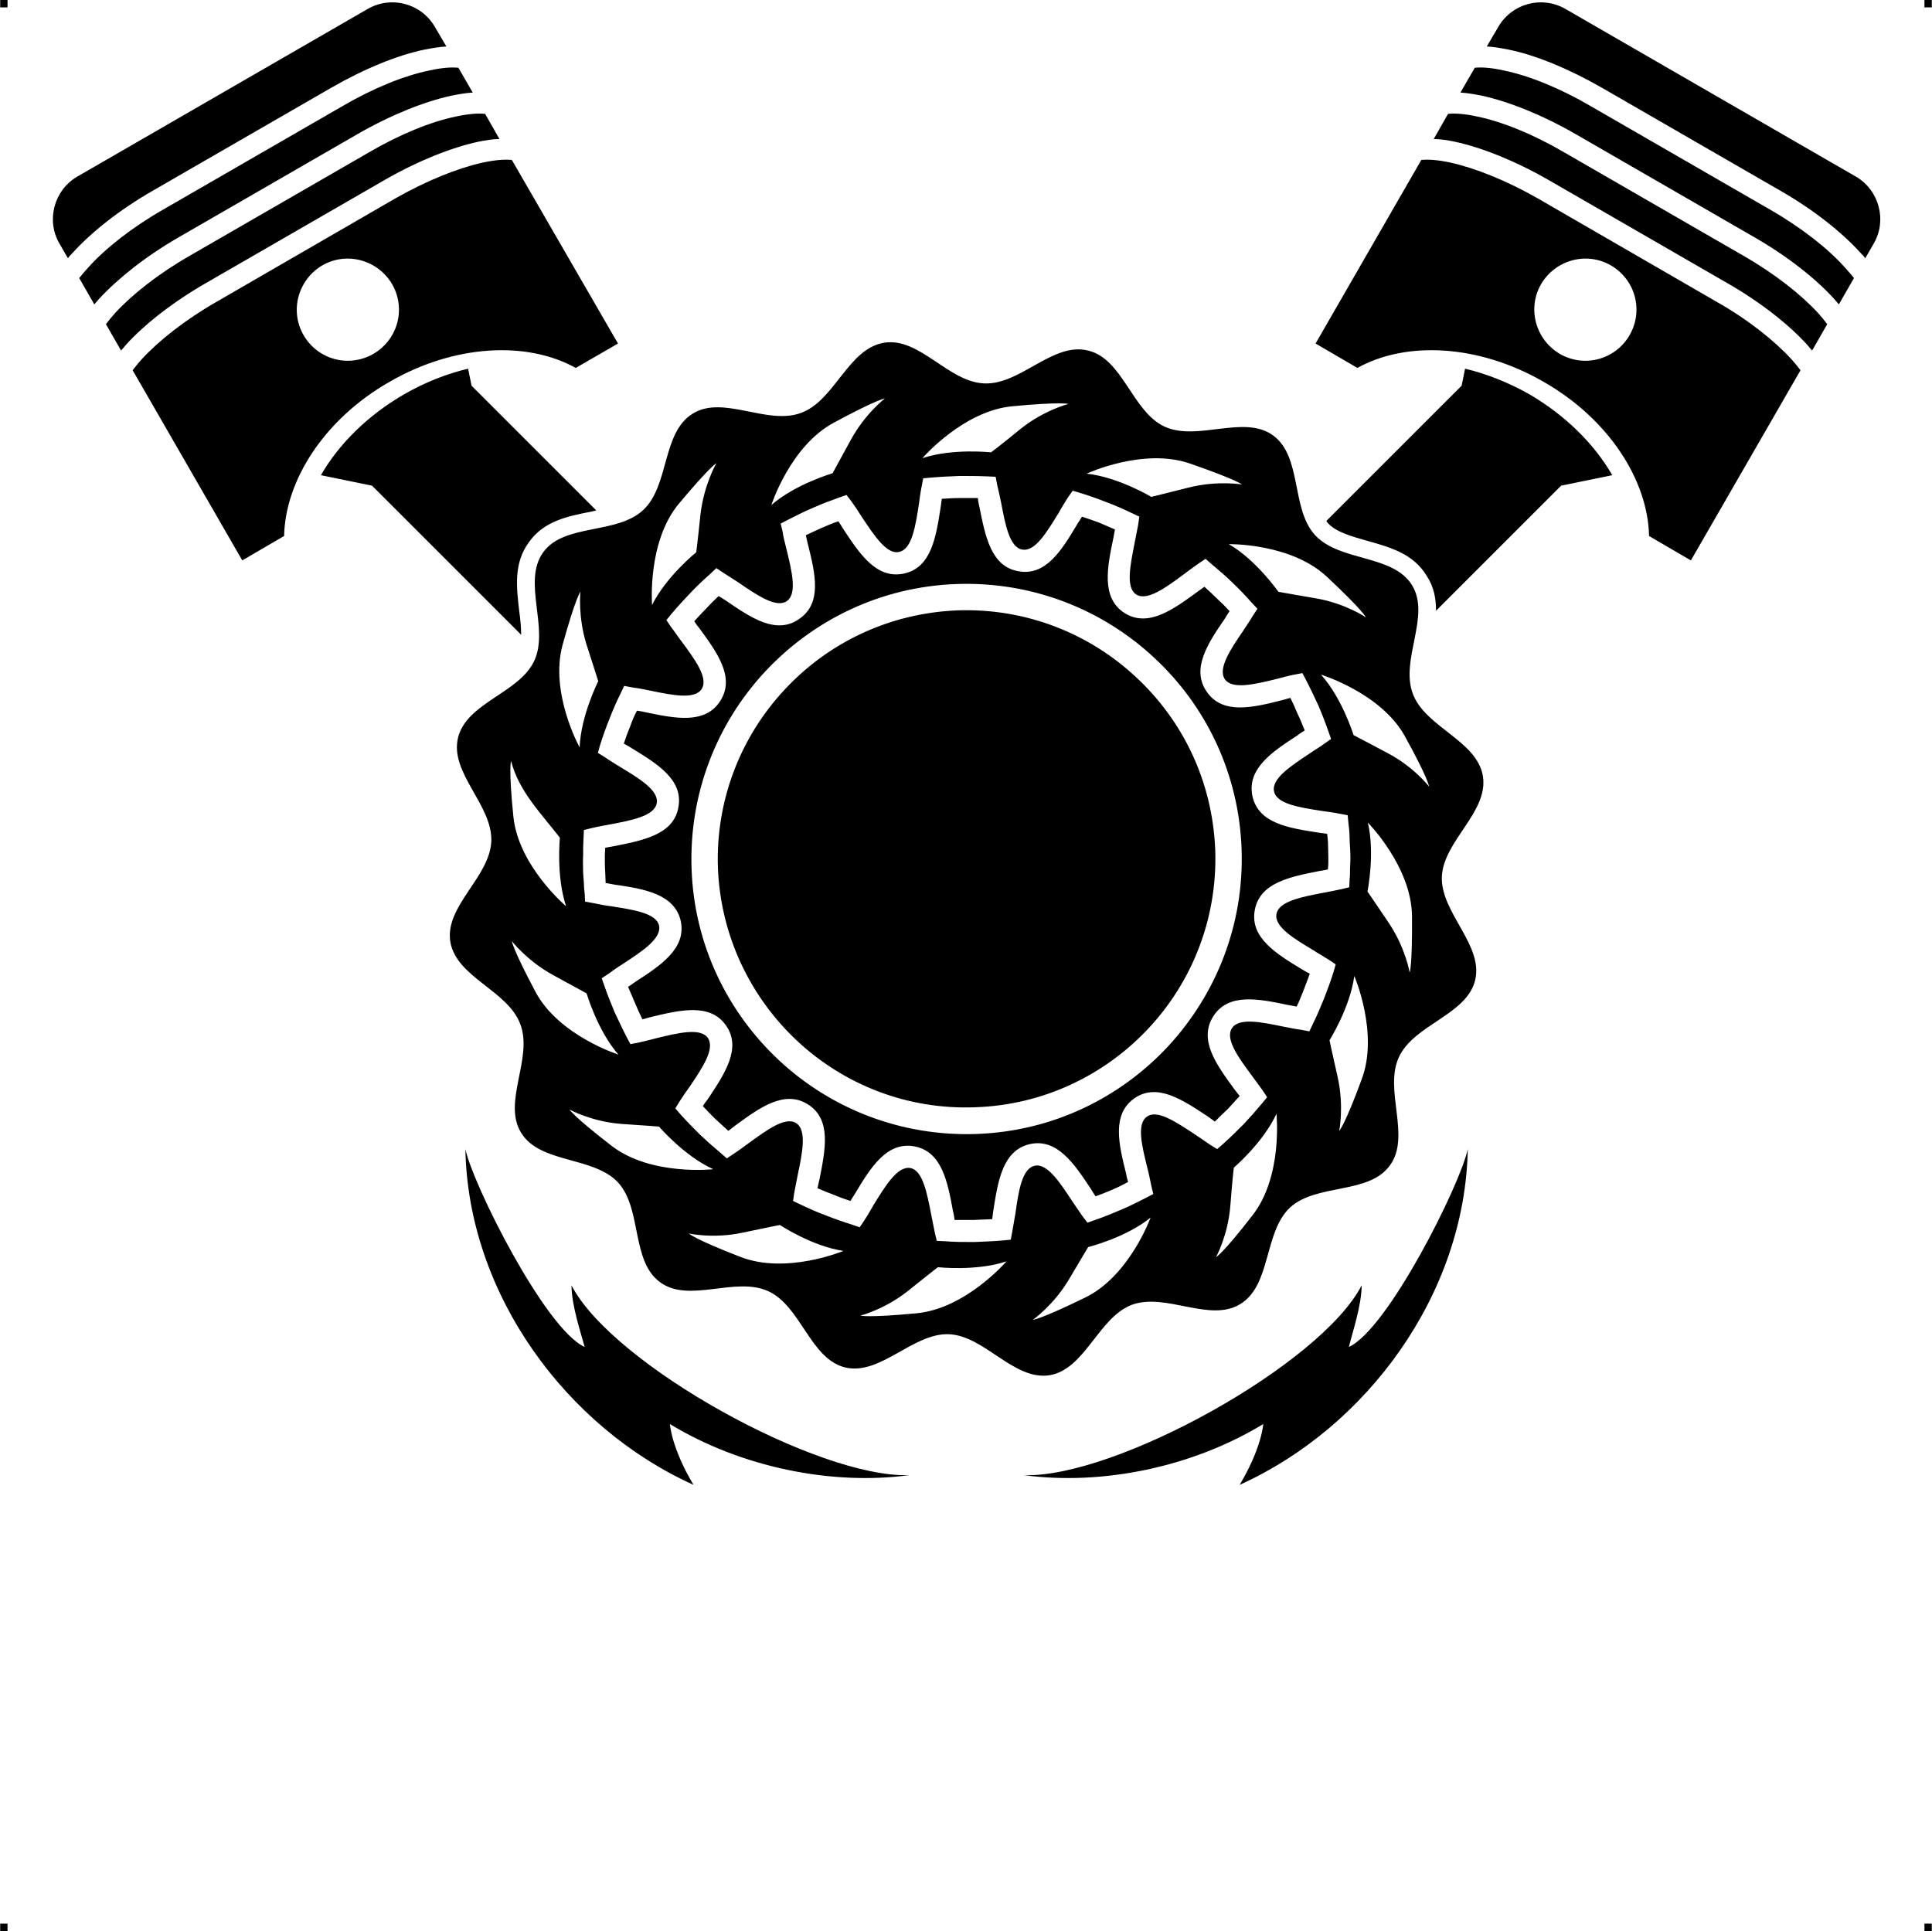 <?xml version="1.0" encoding="UTF-8"?> <!-- Creator: CorelDRAW X7 --> <?xml-stylesheet href="pistoane-vilbrochen.css" type="text/css"?> <svg xmlns="http://www.w3.org/2000/svg" xmlns:xlink="http://www.w3.org/1999/xlink" xml:space="preserve" width="4.994in" height="4.993in" version="1.1" style="shape-rendering:geometricPrecision; text-rendering:geometricPrecision; image-rendering:optimizeQuality; fill-rule:evenodd; clip-rule:evenodd" viewBox="0 0 4987 4987"> <g id="Layer_x0020_1">  <g id="_862361840"> <rect class="fil0" width="18.947" height="19.054"></rect> <rect class="fil0" x="4968" width="18.947" height="19.054"></rect> <rect class="fil0" y="4967" width="18.947" height="19.054"></rect> <rect class="fil0" x="4968" y="4967" width="18.947" height="19.054"></rect> </g> <path class="fil1" d="M199 456l750 -433c61,-35 138,-14 173,46l30 51c-17,1 -36,4 -56,8 -69,14 -155,49 -242,99l-461 266c-87,50 -159,108 -206,160 -5,5 -9,9 -12,14l-22 -38c-35,-60 -14,-138 46,-173zm1591 3378c-328,-148 -582,-492 -589,-867 19,91 206,465 308,511 -10,-37 -34,-108 -34,-159 106,205 637,498 872,490 -200,27 -434,-20 -618,-132 0,0 4,62 61,157zm1410 0c328,-148 582,-492 589,-867 -19,91 -206,465 -307,511 9,-37 33,-108 33,-159 -106,205 -637,498 -872,490 201,27 434,-20 618,-132 0,0 -4,62 -61,157zm-918 -2949c92,-15 166,102 259,105 93,4 176,-107 267,-85 91,21 114,158 199,197 85,38 204,-32 279,22 76,55 46,190 109,258 64,69 201,49 250,129 49,79 -31,192 2,280 32,87 166,121 181,213 15,93 -102,167 -106,260 -3,93 108,176 86,267 -22,90 -158,114 -197,199 -39,85 32,204 -23,279 -54,76 -189,46 -258,109 -68,64 -48,200 -128,249 -79,49 -192,-30 -280,2 -87,33 -121,167 -213,182 -93,14 -167,-102 -260,-106 -93,-3 -176,107 -267,86 -91,-22 -114,-158 -199,-197 -85,-39 -204,32 -279,-23 -76,-55 -46,-189 -109,-258 -64,-68 -201,-48 -250,-128 -49,-79 31,-192 -2,-280 -32,-88 -166,-121 -181,-214 -14,-92 102,-166 106,-259 3,-94 -108,-176 -86,-267 22,-91 158,-115 197,-199 39,-85 -32,-204 23,-280 54,-75 189,-45 258,-109 68,-63 48,-200 128,-249 79,-49 192,31 280,-2 87,-32 121,-166 214,-181zm292 367c3,13 7,29 10,45 11,58 22,117 55,122l0 0c33,6 63,-45 94,-95 7,-13 15,-26 24,-40l12 -17 20 6c23,7 45,15 68,24 22,8 44,18 65,28l19 9 -3 21c-3,16 -6,31 -9,46 -11,57 -24,116 4,134 28,18 77,-18 124,-53 12,-9 24,-18 37,-27l18 -12 16 14c19,16 37,31 54,48 17,16 34,34 49,51l15 16 -12 18c-7,12 -16,25 -25,39 -33,48 -66,98 -47,125 19,27 77,13 134,-1 15,-4 30,-8 45,-11l21 -4 10 19c11,21 21,43 31,64 9,21 18,44 26,67l7 20 -17 12c-12,9 -26,17 -39,26 -48,32 -99,65 -91,98 7,32 66,41 124,50 15,2 30,4 45,7l21 4 2 22c2,14 3,29 3,44 1,16 2,31 2,45l0 1c0,9 -1,18 -1,26 0,10 0,19 -1,26l-1 22 -21 5c-13,3 -29,6 -45,9 -57,11 -116,22 -122,55l0 0c-6,33 46,64 96,94 12,8 25,15 39,24l18 12 -6 21c-7,22 -15,44 -24,67 -9,22 -18,44 -29,66l-9 19 -21 -4c-15,-2 -30,-5 -45,-8 -58,-12 -116,-24 -134,4 -18,28 17,76 52,123 9,12 18,25 27,37l12 18 -14 17c-15,18 -31,36 -47,53 -17,17 -34,34 -52,50l-16 14 -18 -11c-12,-8 -25,-17 -38,-26 -49,-32 -98,-66 -125,-47 -28,19 -13,77 1,134 4,15 7,31 10,45l5 21 -19 10c-22,11 -43,22 -65,31 -21,9 -43,18 -66,26l-20 7 -13 -17c-8,-12 -17,-25 -26,-38 -32,-49 -65,-99 -97,-92 -33,7 -42,66 -50,124 -3,15 -5,30 -8,46l-4 21 -21 2c-23,2 -48,3 -74,4 -26,0 -51,0 -74,-2l-22 -1 -5 -21c-3,-15 -6,-30 -9,-45 -11,-57 -22,-116 -54,-122 -33,-6 -64,45 -95,95 -8,14 -16,28 -24,40l-12 18 -20 -7c-23,-7 -45,-15 -68,-24 -22,-8 -44,-18 -65,-28l-19 -9 3 -21c3,-16 6,-31 9,-46 12,-57 24,-116 -4,-134 -28,-18 -76,18 -123,52 -14,10 -27,20 -38,27l-18 12 -16 -14c-18,-15 -36,-31 -53,-47 -17,-17 -34,-34 -50,-52l-14 -16 11 -18c9,-14 17,-26 26,-38 33,-49 66,-98 47,-126 -19,-27 -77,-13 -134,1 -15,4 -31,8 -45,11l-21 4 -10 -19c-11,-21 -21,-43 -31,-64 -9,-22 -18,-44 -26,-67l-7 -20 18 -12c12,-9 25,-18 38,-26 49,-32 99,-65 92,-98 -7,-32 -66,-41 -124,-50 -16,-2 -31,-5 -45,-8l-22 -4 -1 -21c-1,-8 -2,-17 -2,-26 -1,-9 -1,-18 -2,-27 0,-15 -1,-30 0,-45 0,-15 0,-29 1,-45l1 -21 21 -5c16,-4 30,-6 45,-9 58,-11 116,-22 122,-55 6,-33 -45,-64 -95,-94 -14,-9 -28,-17 -39,-25l-18 -11 6 -21c7,-22 15,-45 24,-67 9,-23 18,-44 29,-66l9 -19 21 4c16,2 30,5 45,8 58,12 116,24 134,-4 18,-28 -17,-76 -52,-123 -10,-13 -19,-27 -27,-37l-12 -18 14 -17c15,-18 31,-35 48,-53 16,-17 33,-33 51,-49l16 -15 18 12c14,9 27,17 39,25 48,33 98,67 125,48 27,-19 13,-77 -1,-134 -4,-16 -8,-31 -10,-45l-5 -21 19 -10c22,-11 43,-22 65,-31 22,-10 44,-18 66,-26l20 -7 13 17c10,14 18,26 26,39 32,48 65,99 97,91 33,-7 42,-66 51,-124 2,-15 4,-31 7,-45l4 -21 22 -2c23,-2 47,-3 71,-4 25,0 49,0 72,1l22 1 4 21zm-105 256c196,-7 377,66 510,190 133,123 219,298 226,494 7,196 -66,376 -190,510 -124,133 -298,219 -494,226 -196,7 -377,-66 -510,-190 -133,-124 -219,-298 -226,-494 -7,-196 66,-377 190,-510 124,-133 298,-219 494,-226zm463 240c-120,-112 -283,-178 -460,-172 -177,7 -335,84 -447,205 -112,120 -178,283 -172,460 7,177 85,335 205,447 120,112 283,178 460,171 177,-6 335,-84 447,-204 112,-120 178,-283 172,-460 -7,-178 -84,-335 -205,-447zm-127 -525c0,0 146,-68 267,-26 121,42 134,54 134,54 0,0 -63,-11 -138,8 -75,19 -96,24 -96,24 0,0 -85,-51 -167,-60zm-1344 1117c0,0 -123,-104 -136,-231 -13,-127 -6,-144 -6,-144 20,78 78,136 126,198 0,0 -10,99 16,177zm135 383c0,0 -154,-49 -214,-162 -60,-113 -61,-131 -61,-131 0,0 39,51 107,88 68,37 86,47 86,47 0,0 28,96 82,158zm245 296c0,0 -160,18 -262,-60 -101,-78 -109,-94 -109,-94 0,0 56,31 133,37 77,5 98,7 98,7 0,0 65,76 140,110zm336 211c0,0 -148,62 -267,15 -119,-46 -132,-60 -132,-60 0,0 63,14 138,-2 76,-16 97,-20 97,-20 0,0 83,55 164,67zm421 27c0,0 -105,122 -232,134 -127,12 -145,6 -145,6 0,0 63,-16 123,-64 61,-49 77,-61 77,-61 0,0 99,11 177,-15zm372 -113c0,0 -55,152 -170,207 -115,56 -134,57 -134,57 0,0 53,-37 93,-104 39,-66 50,-84 50,-84 0,0 97,-24 161,-76zm440 -1402c0,0 154,47 216,158 62,112 63,131 63,131 0,0 -39,-51 -108,-87 -68,-36 -87,-46 -87,-46 0,0 -29,-95 -84,-156zm121 382c0,0 113,114 114,242 1,128 -6,145 -6,145 0,0 -11,-64 -54,-128 -43,-64 -55,-81 -55,-81 0,0 20,-98 1,-178zm-35 396c0,0 64,148 19,267 -44,120 -58,133 -58,133 0,0 13,-63 -4,-139 -17,-75 -21,-95 -21,-95 0,0 53,-84 64,-166zm-201 356c0,0 17,160 -61,261 -78,101 -95,109 -95,109 0,0 31,-56 37,-133 6,-77 9,-98 9,-98 0,0 76,-65 110,-139zm-1799 -946c0,0 -78,-141 -44,-265 34,-123 46,-137 46,-137 0,0 -7,64 16,137 24,74 30,94 30,94 0,0 -45,89 -48,171zm187 -368c0,0 -13,-161 68,-260 82,-98 98,-106 98,-106 0,0 -32,55 -41,132 -8,77 -11,98 -11,98 0,0 -77,62 -114,136zm308 -258c0,0 49,-153 162,-213 113,-61 131,-62 131,-62 0,0 -51,39 -88,107 -37,68 -47,86 -47,86 0,0 -96,28 -158,82zm390 -121c0,0 105,-122 232,-134 127,-12 145,-6 145,-6 0,0 -63,16 -123,64 -60,49 -77,61 -77,61 0,0 -99,-11 -177,15zm791 222c0,0 161,-3 254,85 93,87 100,104 100,104 0,0 -53,-36 -129,-49 -76,-13 -97,-17 -97,-17 0,0 -57,-82 -128,-123zm-644 -97c-2,-7 -3,-14 -4,-22 -16,0 -32,0 -47,0 -15,0 -30,1 -46,2 -1,7 -2,15 -3,22 -12,77 -24,156 -95,171 -71,15 -114,-51 -157,-116 -4,-7 -8,-13 -12,-19 -15,5 -29,11 -43,17 -14,6 -28,13 -41,19 2,8 3,15 5,22 19,76 38,153 -22,194 -59,42 -125,-3 -189,-47 -6,-4 -13,-8 -19,-12 -11,10 -22,21 -32,32 -11,11 -21,22 -31,33 4,7 9,13 13,18 46,63 93,127 54,188 -39,61 -117,45 -193,29 -8,-2 -15,-3 -22,-4 -7,13 -13,27 -18,42 -6,14 -11,28 -16,43 7,4 13,7 19,11 67,41 135,82 122,153 -12,71 -91,86 -167,101 -8,1 -15,3 -22,4 0,7 -1,13 -1,20 0,15 0,29 1,43 0,8 1,17 1,25l0 3c8,1 15,3 22,4 77,11 156,24 172,94 15,71 -52,115 -117,157 -6,4 -12,9 -19,13 6,14 12,28 18,42 6,14 12,28 19,42 7,-2 15,-4 22,-6 75,-18 153,-37 194,22 41,59 -4,125 -47,190 -5,6 -9,12 -13,18 10,11 21,22 32,33 11,10 22,20 34,31 6,-5 12,-9 18,-14 63,-46 127,-93 188,-54 61,39 44,118 29,194 -2,7 -3,15 -5,22 14,6 28,12 42,17 14,6 28,11 43,16 4,-6 8,-13 12,-19 40,-67 82,-135 153,-122 71,13 86,91 100,168 2,7 3,14 4,22 16,0 32,0 49,0 16,-1 32,-1 48,-2 1,-7 2,-15 3,-22 12,-77 24,-156 95,-172 70,-15 114,51 157,116 4,7 8,13 12,19 14,-5 29,-11 43,-17 14,-6 28,-13 41,-20 -2,-7 -4,-14 -5,-21 -19,-76 -38,-153 21,-195 59,-41 125,4 190,47 6,4 12,9 18,13 11,-11 22,-22 33,-32 10,-11 21,-23 31,-34 -5,-6 -9,-12 -14,-18 -46,-63 -93,-127 -54,-188 39,-61 117,-45 193,-29 8,1 15,3 22,4 7,-13 12,-28 18,-42 5,-14 11,-28 16,-43 -7,-3 -13,-7 -20,-11 -66,-40 -135,-82 -122,-153l0 0c13,-71 91,-86 167,-101 8,-1 15,-3 22,-4l0 -3c1,-9 1,-18 1,-25l0 0c0,-15 -1,-29 -1,-43 -1,-7 -1,-14 -2,-21 -7,-1 -14,-2 -22,-3 -76,-12 -155,-23 -171,-94 -15,-71 51,-115 116,-157 6,-5 13,-9 19,-13 -6,-14 -11,-28 -18,-42 -6,-14 -12,-28 -19,-42 -7,2 -14,4 -22,6 -75,19 -153,38 -194,-22 -41,-59 3,-125 47,-189 4,-7 8,-13 12,-19 -10,-11 -21,-22 -32,-32 -11,-11 -22,-21 -33,-31 -6,4 -12,9 -18,13 -63,46 -127,93 -188,55 -61,-39 -45,-118 -29,-194 1,-7 3,-15 4,-22 -14,-6 -28,-12 -42,-18 -14,-5 -28,-10 -43,-15 -4,6 -8,13 -12,19 -40,67 -81,135 -152,122l0 0c-71,-12 -86,-91 -101,-167zm2263 -852l-750 -433c-61,-35 -138,-14 -173,46l-30 51c18,1 36,4 56,8 69,14 155,49 242,99l461 266c87,50 159,108 206,160 5,5 9,9 12,14l22 -38c35,-60 14,-138 -46,-173zm-1009 496l-9 44 -349 349c1,3 3,5 5,7 21,22 60,33 99,44 60,17 120,33 155,91 19,29 24,59 24,90l323 -323 132 -27c-46,-80 -120,-154 -214,-209 -55,-31 -111,-53 -166,-66zm376 -267c-63,-36 -143,-14 -180,49 -36,63 -14,143 49,180 63,36 143,15 180,-49 36,-63 15,-143 -49,-180zm-351 -510l-37 64c17,1 35,4 55,8 69,15 155,49 242,99l461 266c87,50 160,108 207,160 4,5 8,9 12,14l39 -68c-7,-9 -15,-18 -24,-28 -43,-48 -111,-102 -193,-149l-461 -266c-82,-48 -162,-80 -226,-93 -31,-7 -57,-9 -75,-7zm-69 119l-37 65c17,0 36,3 55,7 69,15 155,49 242,99l461 266c87,50 160,108 207,160 4,5 8,10 12,14l39 -68c-7,-9 -14,-18 -23,-28 -44,-48 -112,-102 -194,-149l-461 -266c-82,-48 -162,-80 -225,-93 -32,-7 -58,-9 -76,-7zm-69 119l-273 474 108 63c126,-70 313,-61 481,36 168,96 269,254 272,398l108 63 283 -491c-6,-8 -14,-18 -23,-28 -44,-48 -111,-102 -194,-149l-460 -266c-82,-47 -163,-79 -226,-93 -32,-7 -58,-9 -76,-7zm-2461 539l9 44 322 322c-4,1 -8,2 -13,3 -61,12 -122,24 -161,79 -40,55 -32,116 -25,178 3,21 5,42 5,61l-385 -385 -132 -27c46,-80 120,-154 215,-209 54,-31 110,-53 165,-66zm-376 -267c63,-36 143,-14 180,49 36,63 15,143 -49,180 -63,36 -143,15 -180,-49 -36,-63 -14,-143 49,-180zm351 -510l37 64c-17,1 -35,4 -55,8 -69,15 -155,49 -242,99l-461 266c-87,50 -159,108 -207,160 -4,5 -8,9 -12,14l-39 -68c7,-9 15,-18 24,-28 43,-48 111,-102 193,-149l461 -266c82,-48 162,-80 226,-93 31,-7 57,-9 75,-7zm69 119l37 65c-17,0 -35,3 -55,7 -69,15 -155,49 -242,99l-461 266c-87,50 -160,108 -207,160 -4,5 -8,10 -12,14l-39 -68c7,-9 14,-18 23,-28 44,-48 112,-102 194,-149l461 -266c82,-48 162,-80 225,-93 32,-7 58,-9 76,-7zm69 119l274 474 -109 63c-126,-70 -313,-61 -481,36 -168,96 -269,254 -272,398l-108 63 -283 -491c6,-8 14,-18 23,-28 44,-48 112,-102 194,-149l460 -266c82,-47 163,-79 226,-93 32,-7 58,-9 76,-7z"></path> </g> </svg> 